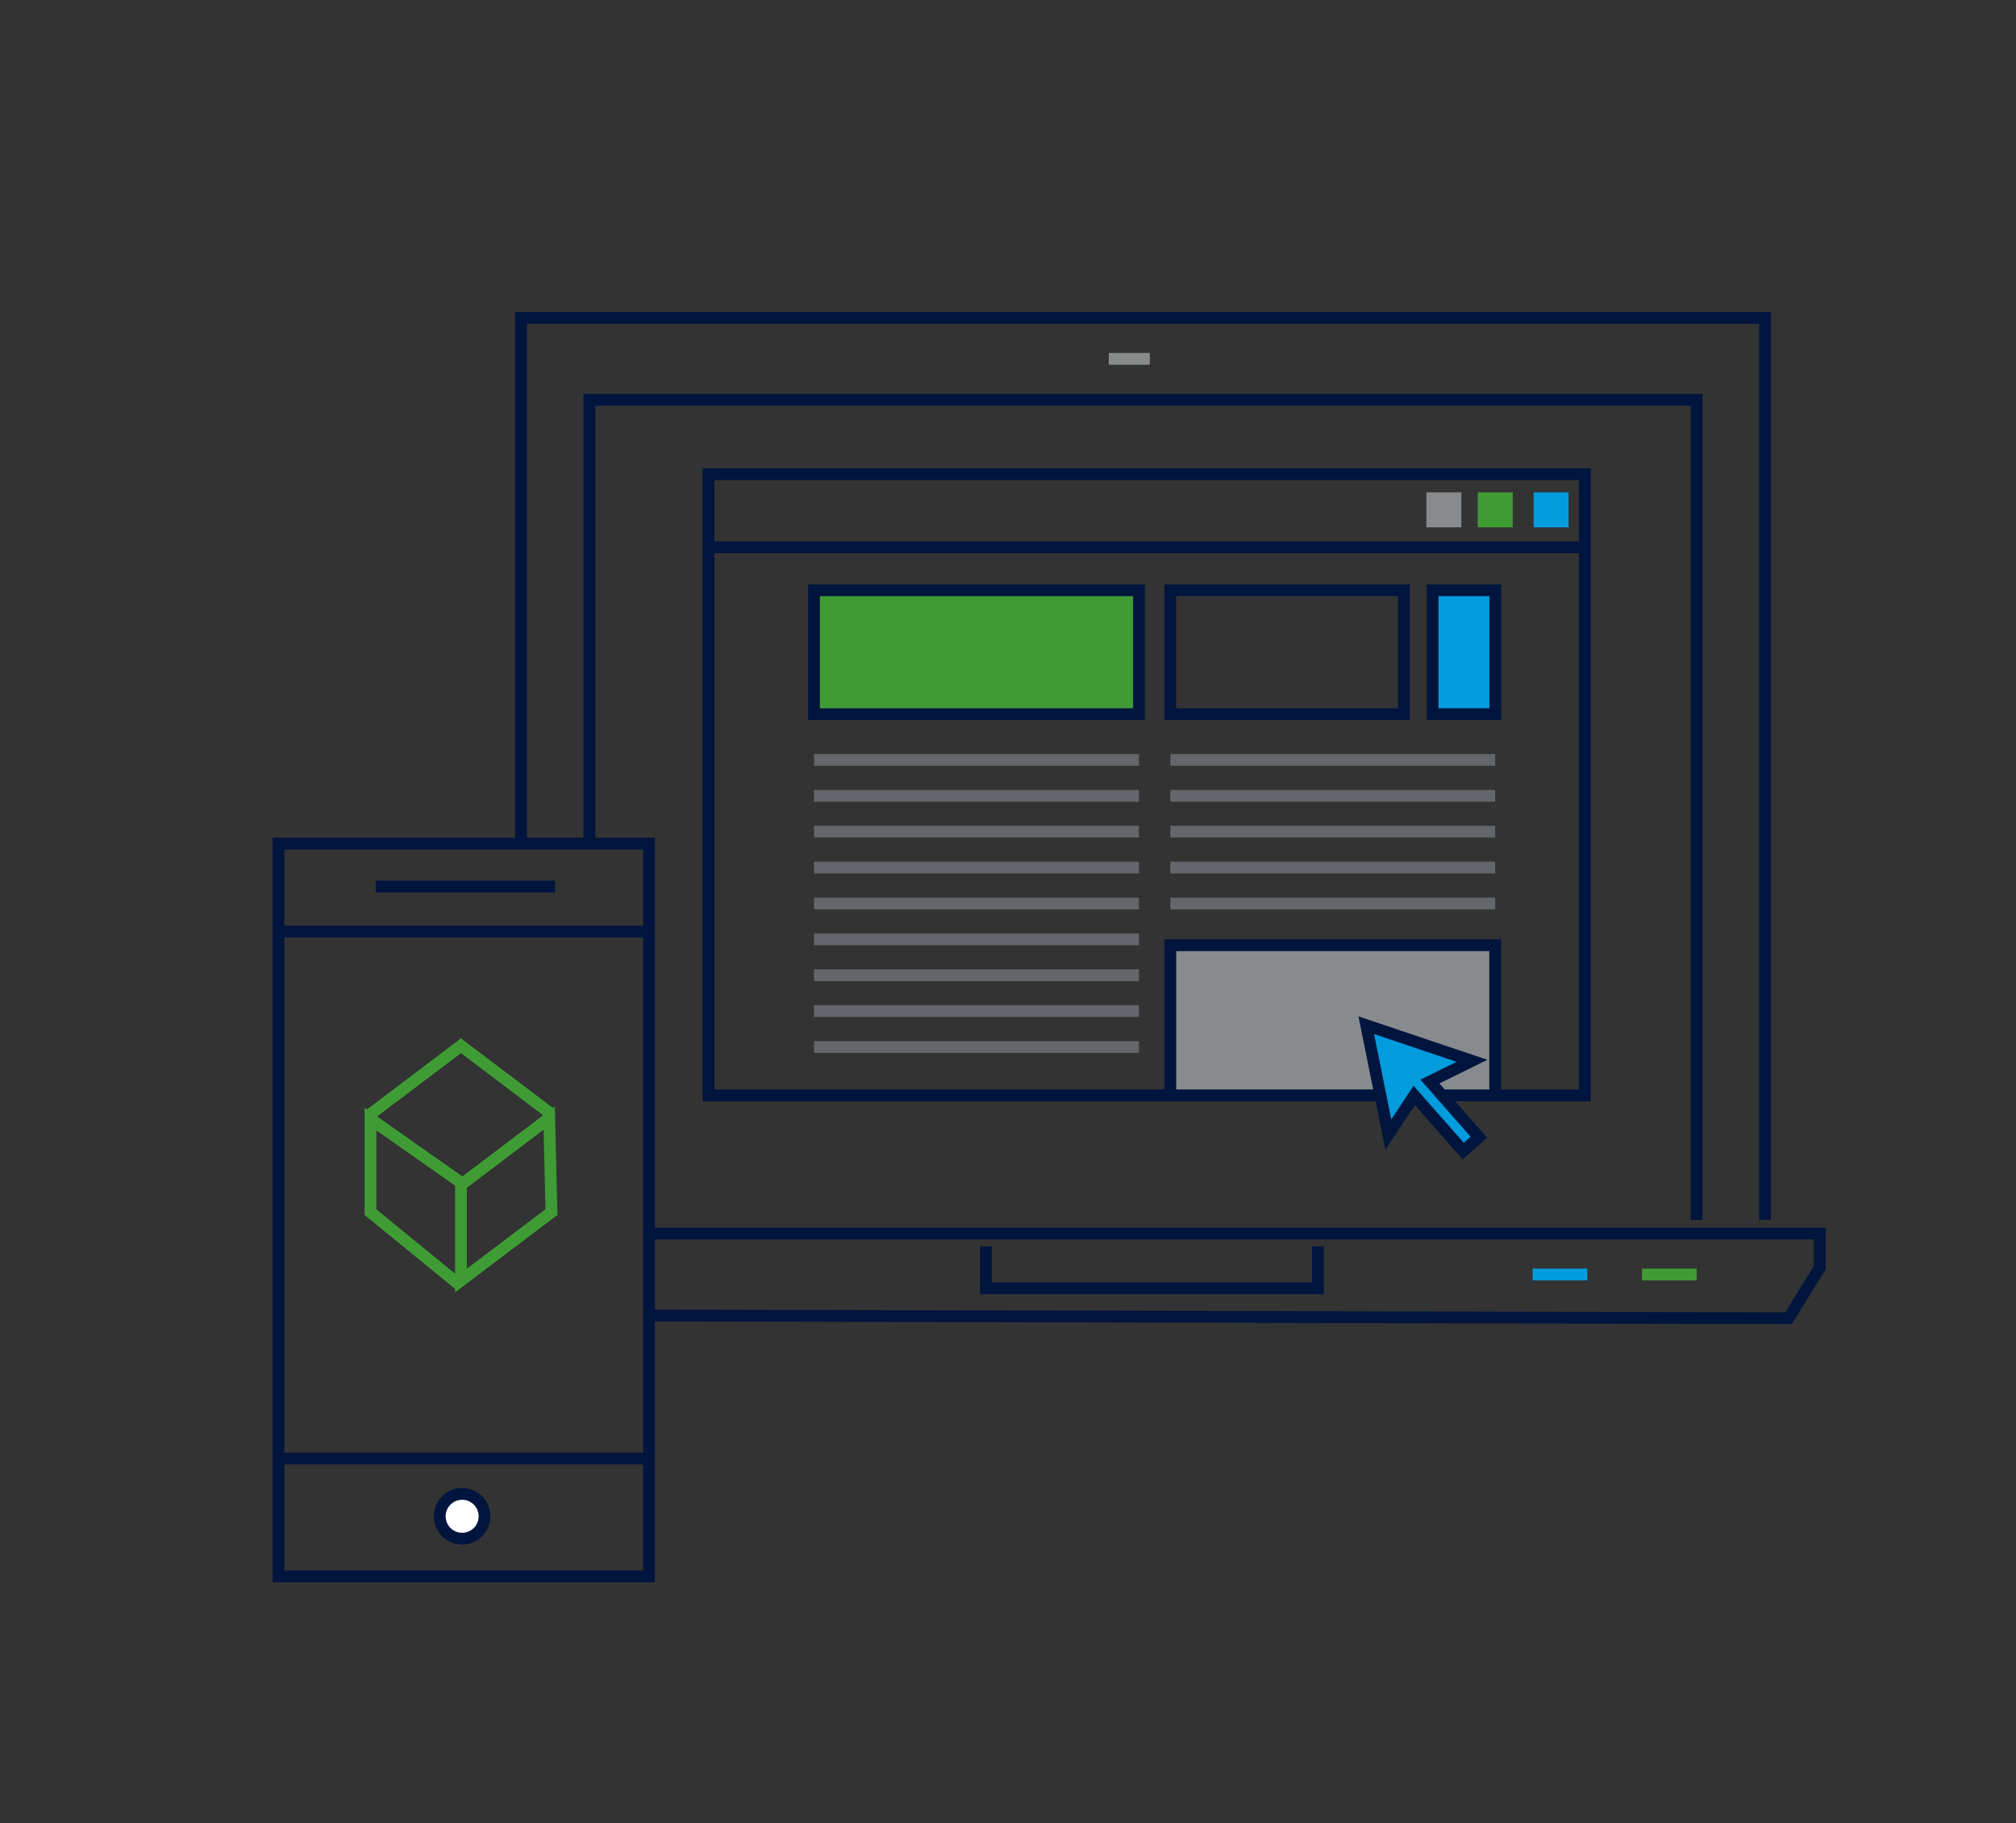 <?xml version="1.0" encoding="utf-8"?>
<!-- Generator: Adobe Illustrator 27.7.0, SVG Export Plug-In . SVG Version: 6.00 Build 0)  -->
<svg version="1.1" id="Layer_1" xmlns="http://www.w3.org/2000/svg" xmlns:xlink="http://www.w3.org/1999/xlink" x="0px" y="0px"
	 viewBox="0 0 171.09 154.74" style="enable-background:new 0 0 171.09 154.74;" xml:space="preserve">
<rect x="0" y="0" width="171.09" height="154.74" fill="#333333" stroke="none"/>
<style type="text/css">
	.st0{fill:none;stroke:#3F9C35;stroke-miterlimit:10;}
	.st1{fill:none;stroke:#009CDE;stroke-miterlimit:10;}
	.st2{fill:none;stroke:#888B8C;stroke-miterlimit:10;}
	.st3{fill:none;stroke:#00153D;stroke-miterlimit:10;}
	.st4{fill:#3F9C35;stroke:#00153D;stroke-miterlimit:10;}
	.st5{fill:#009CDE;stroke:#00153D;stroke-miterlimit:10;}
	.st6{fill:none;stroke:#63666A;stroke-miterlimit:10;}
	.st7{fill:#888B8D;stroke:#00153D;stroke-miterlimit:10;}
	.st8{fill:#009CDE;}
	.st9{fill:#3F9C35;}
	.st10{fill:#888B8D;}
	.st11{fill:#FFFFFF;stroke:#00153D;stroke-miterlimit:10;}
</style>
<g>
	<g>
		<line class="st0" x1="143.99" y1="108.18" x2="139.35" y2="108.18"/>
	</g>
	<g>
		<line class="st1" x1="134.71" y1="108.18" x2="130.07" y2="108.18"/>
	</g>
	<line class="st2" x1="94.1" y1="30.46" x2="97.58" y2="30.46"/>
	<polyline class="st3" points="44.22,71.76 44.22,26.98 149.79,26.98 149.79,103.54 	"/>
	<polyline class="st3" points="50.02,71.76 50.02,33.94 143.99,33.94 143.99,103.54 	"/>
	<polyline class="st3" points="55.34,111.66 151.78,111.89 154.43,107.6 154.43,104.7 55.34,104.7 	"/>
</g>
<g>
	<line class="st3" x1="60.13" y1="46.45" x2="134.5" y2="46.45"/>
	<rect x="69.08" y="50.1" class="st4" width="27.58" height="10.52"/>
	<rect x="99.32" y="50.1" class="st3" width="19.82" height="10.52"/>
	<rect x="121.58" y="50.1" class="st5" width="5.32" height="10.52"/>
	<line class="st6" x1="69.08" y1="64.5" x2="96.66" y2="64.5"/>
	<line class="st6" x1="69.08" y1="67.55" x2="96.66" y2="67.55"/>
	<line class="st6" x1="69.08" y1="70.59" x2="96.66" y2="70.59"/>
	<line class="st6" x1="69.08" y1="73.64" x2="96.66" y2="73.64"/>
	<line class="st6" x1="69.08" y1="76.69" x2="96.66" y2="76.69"/>
	<line class="st6" x1="99.32" y1="64.5" x2="126.89" y2="64.5"/>
	<line class="st6" x1="99.32" y1="67.55" x2="126.89" y2="67.55"/>
	<line class="st6" x1="99.32" y1="70.59" x2="126.89" y2="70.59"/>
	<line class="st6" x1="99.32" y1="73.64" x2="126.89" y2="73.64"/>
	<line class="st6" x1="99.32" y1="76.69" x2="126.89" y2="76.69"/>
	<line class="st6" x1="69.08" y1="79.73" x2="96.66" y2="79.73"/>
	<line class="st6" x1="69.08" y1="82.78" x2="96.66" y2="82.78"/>
	<line class="st6" x1="69.08" y1="85.82" x2="96.66" y2="85.82"/>
	<line class="st6" x1="69.08" y1="88.87" x2="96.66" y2="88.87"/>
	<polyline class="st7" points="126.89,92.97 126.89,80.23 99.32,80.23 99.32,92.97 	"/>
	<polyline class="st3" points="117.15,92.97 60.13,92.97 60.13,40.25 134.5,40.25 134.5,92.97 122.38,92.97 	"/>
	<polygon class="st5" points="124.18,97.7 120.02,92.98 117.82,96.3 115.95,87.02 124.92,90.04 121.35,91.8 125.51,96.53 	"/>
</g>
<rect x="130.15" y="41.79" class="st8" width="2.97" height="2.97"/>
<rect x="125.41" y="41.79" class="st9" width="2.97" height="2.97"/>
<rect x="121.05" y="41.79" class="st10" width="2.97" height="2.97"/>
<polyline class="st3" points="83.66,105.79 83.66,109.35 111.84,109.35 111.84,105.79 "/>
<path id="_x32__00000137109932576245447810000011012980869217014173_" class="st0" d="M31.28,94.69l7.84-5.93l7.68,5.81
	 M39.12,100.57l7.49-5.67l0.19,7.98l-7.68,5.81V100.57z M39.12,109.16l-7.68-6.27v-7.91l7.68,5.4"/>
<g id="Icon_SmartComunication_00000177441913147107550230000004202316948891684502_">
	<g>
		<line class="st3" x1="23.63" y1="123.8" x2="55.36" y2="123.8"/>
	</g>
	<g>
		<path class="st11" d="M39.22,130.6c-1.05,0-1.9-0.85-1.9-1.9c0-1.05,0.85-1.9,1.9-1.9c1.05,0,1.9,0.85,1.9,1.9
			C41.12,129.75,40.27,130.6,39.22,130.6z"/>
	</g>
	<g>
		<line class="st3" x1="23.63" y1="79.06" x2="55.36" y2="79.06"/>
	</g>
	<g>
		<line class="st3" x1="31.88" y1="75.25" x2="47.11" y2="75.25"/>
	</g>
	<g>
		<polygon class="st3" points="55.08,71.6 28.7,71.6 23.63,71.6 23.63,133.8 55.08,133.8 		"/>
	</g>
</g>
</svg>
